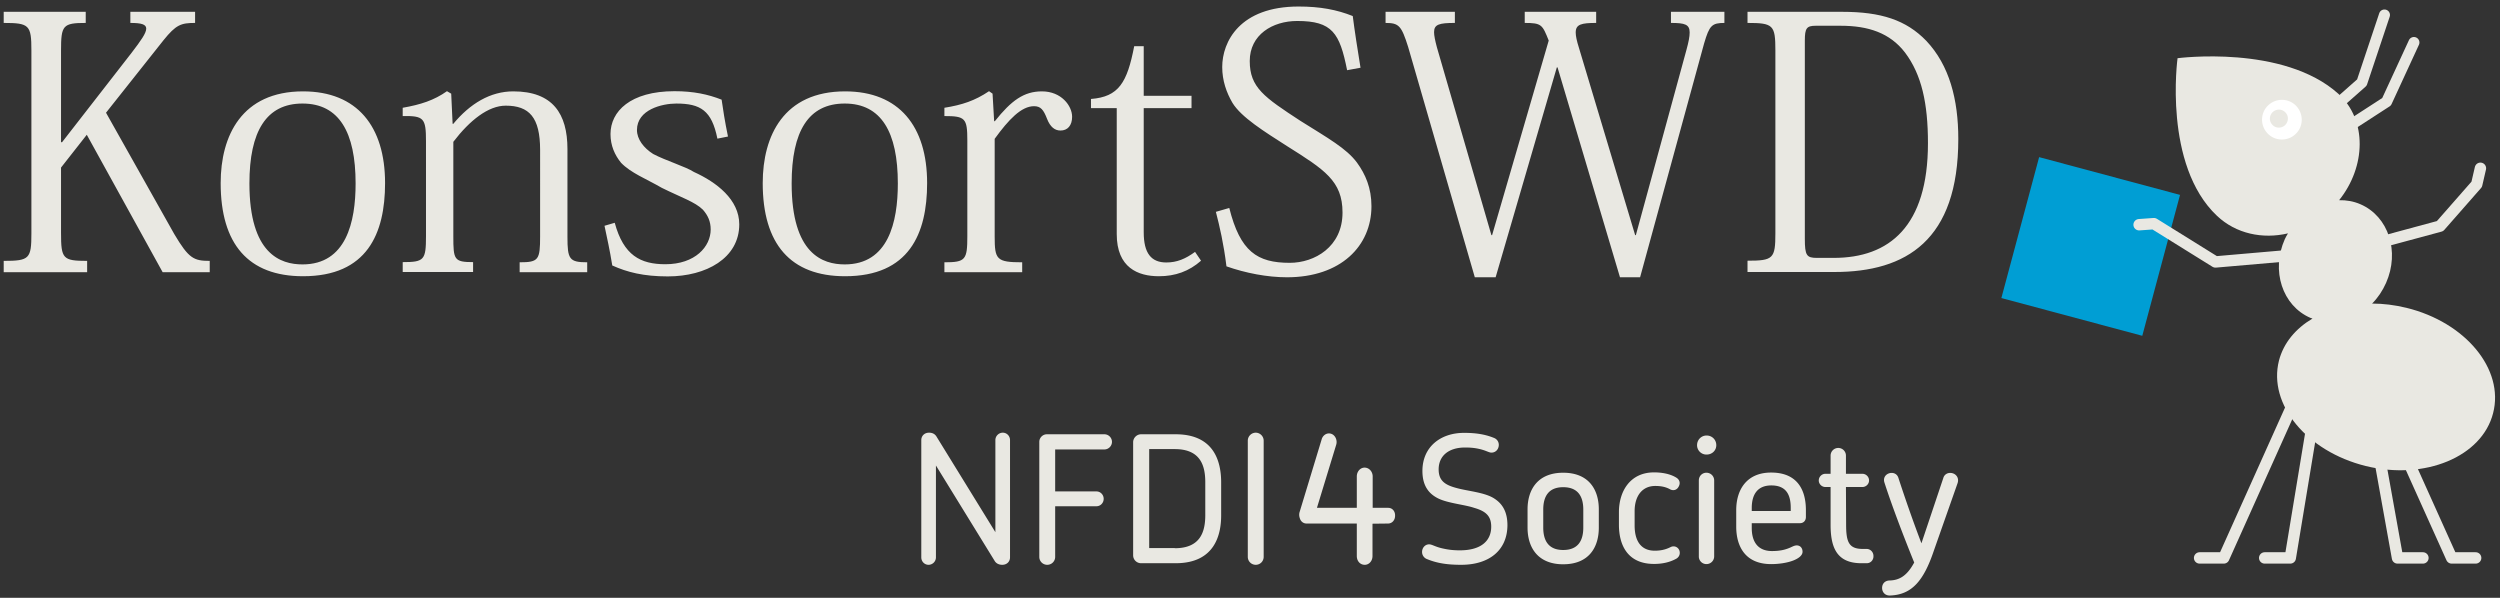 <svg xmlns="http://www.w3.org/2000/svg" xml:space="preserve" id="Ebene_1" x="0" y="0" version="1.1" viewBox="0 0 141.73 33.89"><rect x="0" y="0" width="141.73" height="33.89" fill="#333333" stroke="none"/><style>.st1{fill:none;stroke:#e9e8e2;stroke-width:.646;stroke-linecap:round;stroke-linejoin:round;stroke-miterlimit:10}.st2,.st5{fill:#e9e8e2}</style><path d="M114.39 9.84h8.27v8.27h-8.27z" style="fill:#009ed4" transform="rotate(14.999 118.534 13.978)"/><path d="m129.98 14.47-4.38.38-3.49-2.17-.84.06" class="st1"/><path d="M136.42 17.45c-.66-.16-1.31-.24-1.94-.24.32-.32.59-.72.79-1.17.79-1.78.14-3.77-1.45-4.46-.39-.17-.8-.24-1.21-.23 1.52-1.9 1.6-4.54-.04-6.03-3.12-2.81-9.12-2.02-9.12-2.02s-.83 6.05 2.24 8.94c1.07 1.01 2.58 1.33 4.02.99-.06.11-.13.21-.18.33-.79 1.78-.14 3.77 1.45 4.46.04.02.08.02.12.04-.95.56-1.64 1.38-1.9 2.38-.63 2.48 1.57 5.15 4.92 5.98 3.35.82 6.59-.52 7.22-3 .64-2.48-1.56-5.15-4.92-5.97" class="st2"/><path d="m134.11 13.96 4.22-1.14 2.08-2.37.21-.91M130.55 21.65l-4.48 9.98h-1.37M131.17 23.58l-1.33 8.05h-1.45M140.35 31.63h-1.36l-3.71-8.24M137.36 31.63h-1.44l-1.46-8.12" class="st1"/><path d="M130.13 7.61c-.45.42-1.17.4-1.59-.06-.42-.45-.4-1.17.06-1.59.45-.42 1.17-.4 1.59.06s.4 1.17-.06 1.59" style="fill:#fff"/><path d="M129.54 7.1c-.21.19-.53.18-.72-.03a.507.507 0 0 1 .03-.72c.21-.19.53-.18.72.03.19.2.18.52-.03.72" class="st2"/><path d="m132.1 6.27 1.8-1.59 1.28-3.83m-2.38 6.54 2.5-1.62 1.55-3.36" style="fill:none;stroke:#e9e8e2;stroke-width:.625;stroke-linecap:round;stroke-linejoin:round;stroke-miterlimit:10"/><path d="M78.7 28.79h-.88v-1.78c0-.27-.2-.5-.46-.5-.24 0-.44.22-.44.5v1.78h-2.26l1.09-3.57c.08-.25-.04-.53-.26-.62a.4.4 0 0 0-.32.01.47.47 0 0 0-.24.29l-1.25 4.12c-.04.12-.03.25.01.36.05.18.2.3.38.3h2.85v1.84c0 .29.19.5.45.5.25 0 .44-.22.44-.5v-1.83l.88-.01c.23 0 .4-.19.4-.44.01-.26-.16-.45-.39-.45M56.82 32.02c-.18 0-.34-.07-.43-.22l-3.33-5.41v5.21c0 .23-.19.42-.42.42s-.41-.19-.41-.42v-6.65c0-.23.17-.42.44-.42.19 0 .34.07.44.25l3.32 5.39v-5.22c0-.23.19-.42.42-.42s.41.19.41.42v6.65c0 .23-.17.42-.44.42M62.61 25.48h-2.79v2.38h2.34c.23 0 .41.19.41.42s-.18.42-.41.42h-2.34v2.87c0 .25-.2.45-.45.45s-.45-.2-.45-.45v-6.52c0-.23.19-.43.43-.43h3.26c.24 0 .43.2.43.43s-.19.43-.43.43M66.65 31.93h-1.96c-.25 0-.45-.2-.45-.45v-6.41c0-.24.2-.45.45-.45h1.96c2.24 0 2.58 1.63 2.58 2.73v1.87c0 1.08-.35 2.71-2.58 2.71m-.05-.85c1.46 0 1.73-.94 1.73-1.88v-1.86c0-.94-.27-1.88-1.73-1.88h-1.45v5.61h1.45zM71.19 32.02c-.25 0-.45-.2-.45-.45v-6.59c0-.24.2-.45.45-.45s.45.21.45.45v6.59c0 .25-.2.45-.45.45M82.84 32.02c-.75 0-1.35-.08-1.93-.32a.43.43 0 0 1-.29-.41c0-.22.16-.43.4-.43.18 0 .34.15.85.25.23.05.51.09.89.09 1.22 0 1.78-.55 1.78-1.34 0-.61-.31-.88-.97-1.07-.53-.18-1.48-.26-2.03-.53-.53-.26-.9-.71-.9-1.56 0-1.36 1.02-2.16 2.36-2.16.62 0 1.16.07 1.68.28.2.07.29.24.29.4 0 .22-.15.44-.42.44-.15 0-.31-.13-.74-.22-.19-.04-.42-.07-.75-.07-.94 0-1.5.48-1.5 1.24 0 .64.36.88.99 1.05.67.19 1.65.25 2.19.62.47.31.72.78.72 1.5-.01 1.43-1.05 2.24-2.62 2.24M88.62 31.99c-1.42 0-2.02-.93-2.02-2.08v-1.03c0-1.14.59-2.08 2.02-2.08s2.02.93 2.02 2.08v1.03c0 1.14-.58 2.08-2.02 2.08m0-.81c.81 0 1.14-.49 1.14-1.27v-1.02c0-.78-.33-1.27-1.14-1.27-.8 0-1.13.49-1.13 1.27v1.02c0 .78.33 1.27 1.13 1.27M94.7 27.75c-.25-.14-.51-.2-.86-.2-.75 0-1.17.58-1.17 1.43v.81c0 .89.37 1.43 1.14 1.43.31 0 .6-.05.91-.21.2-.09.4 0 .48.18.08.21-.01.4-.18.49-.4.22-.84.29-1.25.29-1.4 0-1.99-.94-1.99-2.23v-.7c0-1.22.66-2.26 1.99-2.26.41 0 .89.07 1.25.29.18.1.26.29.16.49-.09.2-.28.28-.48.19M96.75 25.77a.53.53 0 0 1-.54-.53c0-.31.24-.55.54-.55.31 0 .55.24.55.55 0 .3-.24.53-.55.53m-.44 1.47c0-.25.19-.44.43-.44s.44.19.44.44v4.3c0 .25-.2.44-.44.44a.43.43 0 0 1-.43-.44zM102.05 29.66h-2.74v.27c0 .79.35 1.31 1.15 1.31.43 0 .7-.07.89-.14.23-.08.35-.18.51-.18.2 0 .33.15.33.36 0 .2-.21.37-.51.49-.35.14-.83.21-1.27.21-1.45 0-1.98-.98-1.98-2.13v-.93c0-1.13.57-2.13 1.98-2.13 1.45 0 1.97.94 1.97 2.13v.39c0 .22-.15.35-.33.35m-.53-.69v-.18c0-.77-.28-1.27-1.1-1.27-.78 0-1.11.51-1.11 1.28v.17zM105.83 31.93h-.3c-1.38 0-1.75-.86-1.75-2.18v-2.14h-.29c-.21 0-.38-.17-.38-.37 0-.21.17-.38.38-.38h.29v-1.03a.435.435 0 1 1 .87 0v1.03h.93c.21 0 .38.17.38.38 0 .2-.17.37-.38.37h-.93l.01 2.13c0 1 .16 1.38.95 1.38h.21c.22 0 .39.18.39.4.01.23-.16.41-.38.41M107.17 33.76c-.31.02-.47-.2-.47-.43 0-.2.12-.4.4-.42.54-.01.99-.22 1.42-1.02-.67-1.65-1.3-3.33-1.69-4.54-.1-.33.16-.54.41-.54.17 0 .33.09.39.3.33 1.01.77 2.3 1.3 3.69l1.24-3.7c.06-.21.24-.29.39-.29.28 0 .53.24.42.58l-1.35 3.84c-.57 1.69-1.24 2.48-2.46 2.53" class="st2"/><path d="m6.01 6.39 3.87 6.88c.82 1.38 1.1 1.52 2.01 1.52v.64H9.22l-4.3-7.79L3.46 9.5v3.71c0 1.46.1 1.58 1.48 1.58v.64H.21v-.64c1.46 0 1.57-.12 1.57-1.56V2.86c0-1.44-.12-1.56-1.57-1.56V.67h4.65v.63c-1.3 0-1.4.14-1.4 1.56v5.2h.06l3.95-5.08c.52-.68.82-1.1.82-1.36 0-.24-.28-.32-.9-.32V.67h3.67v.63c-.8 0-1.08.1-1.79.98zM12.51 10.38c0-2.69 1.2-5.2 4.67-5.2 3.07 0 4.65 1.99 4.65 5.2 0 2.87-1.02 5.28-4.65 5.28-3.1 0-4.67-1.82-4.67-5.28m1.63.02c0 4.01 1.77 4.59 3.01 4.59 2.47 0 3.01-2.39 3.01-4.59 0-2.91-.94-4.53-3.01-4.53-2.05 0-3.01 1.57-3.01 4.53M25.69 7.03c.96-1.16 2.11-1.85 3.41-1.85 2.23 0 3.07 1.26 3.07 3.27v4.98c0 1.26.1 1.44 1.12 1.44v.56h-3.83v-.56c1.08 0 1.16-.14 1.16-1.48V8.5c0-1.85-.62-2.51-1.95-2.51-.98 0-2.03.82-2.97 2.05v5.36c0 1.32.04 1.46 1.12 1.46v.56h-3.99v-.56c1.22 0 1.32-.12 1.32-1.48V8c0-1.3-.12-1.44-1.32-1.42v-.47c1.02-.18 1.77-.42 2.51-.94l.24.14.08 1.71h.03zM34.85 12.63c.5 1.85 1.46 2.35 2.87 2.35 1.69 0 2.57-1 2.57-1.97 0-.46-.16-.8-.44-1.12-.44-.44-1.24-.7-2.33-1.24-.9-.52-1.75-.84-2.31-1.42-.36-.44-.6-.98-.6-1.63 0-1.28 1.12-2.43 3.63-2.43 1.08 0 1.91.18 2.67.48.08.56.18 1.22.36 2.09l-.6.12c-.32-1.6-.96-1.99-2.33-1.99-.8 0-2.23.34-2.23 1.5 0 .52.38 1.02.92 1.36.72.38 1.85.72 2.31 1.02 1.28.58 2.57 1.56 2.57 2.97 0 1.91-1.87 2.95-4.05 2.95-1.38 0-2.31-.24-3.15-.62-.14-.88-.3-1.58-.44-2.25zM43.24 10.38c0-2.69 1.2-5.2 4.67-5.2 3.07 0 4.65 1.99 4.65 5.2 0 2.87-1.02 5.28-4.65 5.28-3.09 0-4.67-1.82-4.67-5.28m1.64.02c0 4.01 1.77 4.59 3.01 4.59 2.47 0 3.01-2.39 3.01-4.59 0-2.91-.94-4.53-3.01-4.53-2.06 0-3.01 1.57-3.01 4.53M56.36 6.87h.04c.94-1.18 1.65-1.69 2.67-1.69 1.1 0 1.71.82 1.71 1.44 0 .5-.26.78-.66.78-.32 0-.58-.2-.76-.66-.2-.52-.36-.72-.74-.72-.72 0-1.44.76-2.23 1.85v5.54c0 1.3.1 1.46 1.56 1.46v.56h-4.41v-.56c1.2 0 1.3-.14 1.3-1.48V7.96c0-1.26-.12-1.38-1.3-1.38v-.47c1-.16 1.73-.4 2.53-.94l.2.14zM61.85 6.13v-.52c1.57-.12 2.05-.92 2.45-2.99h.54v2.81h2.71v.7h-2.71v7.04c0 1.18.42 1.71 1.28 1.71.6 0 1.08-.2 1.63-.6l.34.5c-.68.6-1.46.88-2.39.88-1.18 0-2.39-.48-2.39-2.39V6.13zM69.69 11.79c.62 2.47 1.58 3.11 3.43 3.11 1.4 0 2.99-.9 2.99-2.85 0-1.79-1.02-2.43-3.15-3.77-1.28-.82-2.59-1.63-3.09-2.45-.34-.58-.58-1.26-.58-2.03 0-1.44 1-3.43 4.33-3.43 1.22 0 2.17.18 3.07.54.1.8.28 1.95.44 2.93l-.76.14c-.42-2.11-.84-2.79-2.83-2.79-1.4 0-2.69.78-2.69 2.27 0 1.5.82 2.05 2.87 3.39 1.56.98 2.61 1.56 3.21 2.37.48.66.82 1.44.82 2.47 0 2.25-1.73 4.03-4.79 4.03-1.12 0-2.35-.24-3.43-.62-.16-1.3-.38-2.23-.6-3.09zM97.77 1.3c-.72 0-.86.14-1.16 1.16l-3.63 13.26h-1.14L88.3 3.82h-.04l-3.47 11.9h-1.18L79.83 2.66c-.38-1.2-.52-1.36-1.28-1.36V.67h3.93v.63c-.88 0-1.18.08-1.18.52 0 .2.06.48.16.86l3.09 10.65h.04L87.8 2.3c-.36-.9-.4-1-1.36-1V.67h4.05v.63c-.84 0-1.16.08-1.16.54 0 .2.06.48.18.86l3.19 10.63h.04l2.87-10.51c.12-.44.18-.74.18-.98 0-.46-.28-.54-1.06-.54V.67h3.03v.63zM99.07 15.42v-.64c1.46 0 1.58-.12 1.58-1.56V2.86c0-1.44-.12-1.56-1.58-1.56V.67h5.36c2.21 0 3.63.46 4.78 1.65 1.3 1.38 1.81 3.31 1.81 5.56 0 5.74-2.95 7.54-7.02 7.54zm3.87-13.96c-.52 0-.62.14-.62.84v11.24c0 .94.1 1.08.68 1.08h.96c3.15 0 5.34-1.79 5.34-6.5 0-2.27-.36-3.89-1.3-5.14-.86-1.12-2.09-1.52-3.65-1.52z" class="st5"/></svg>